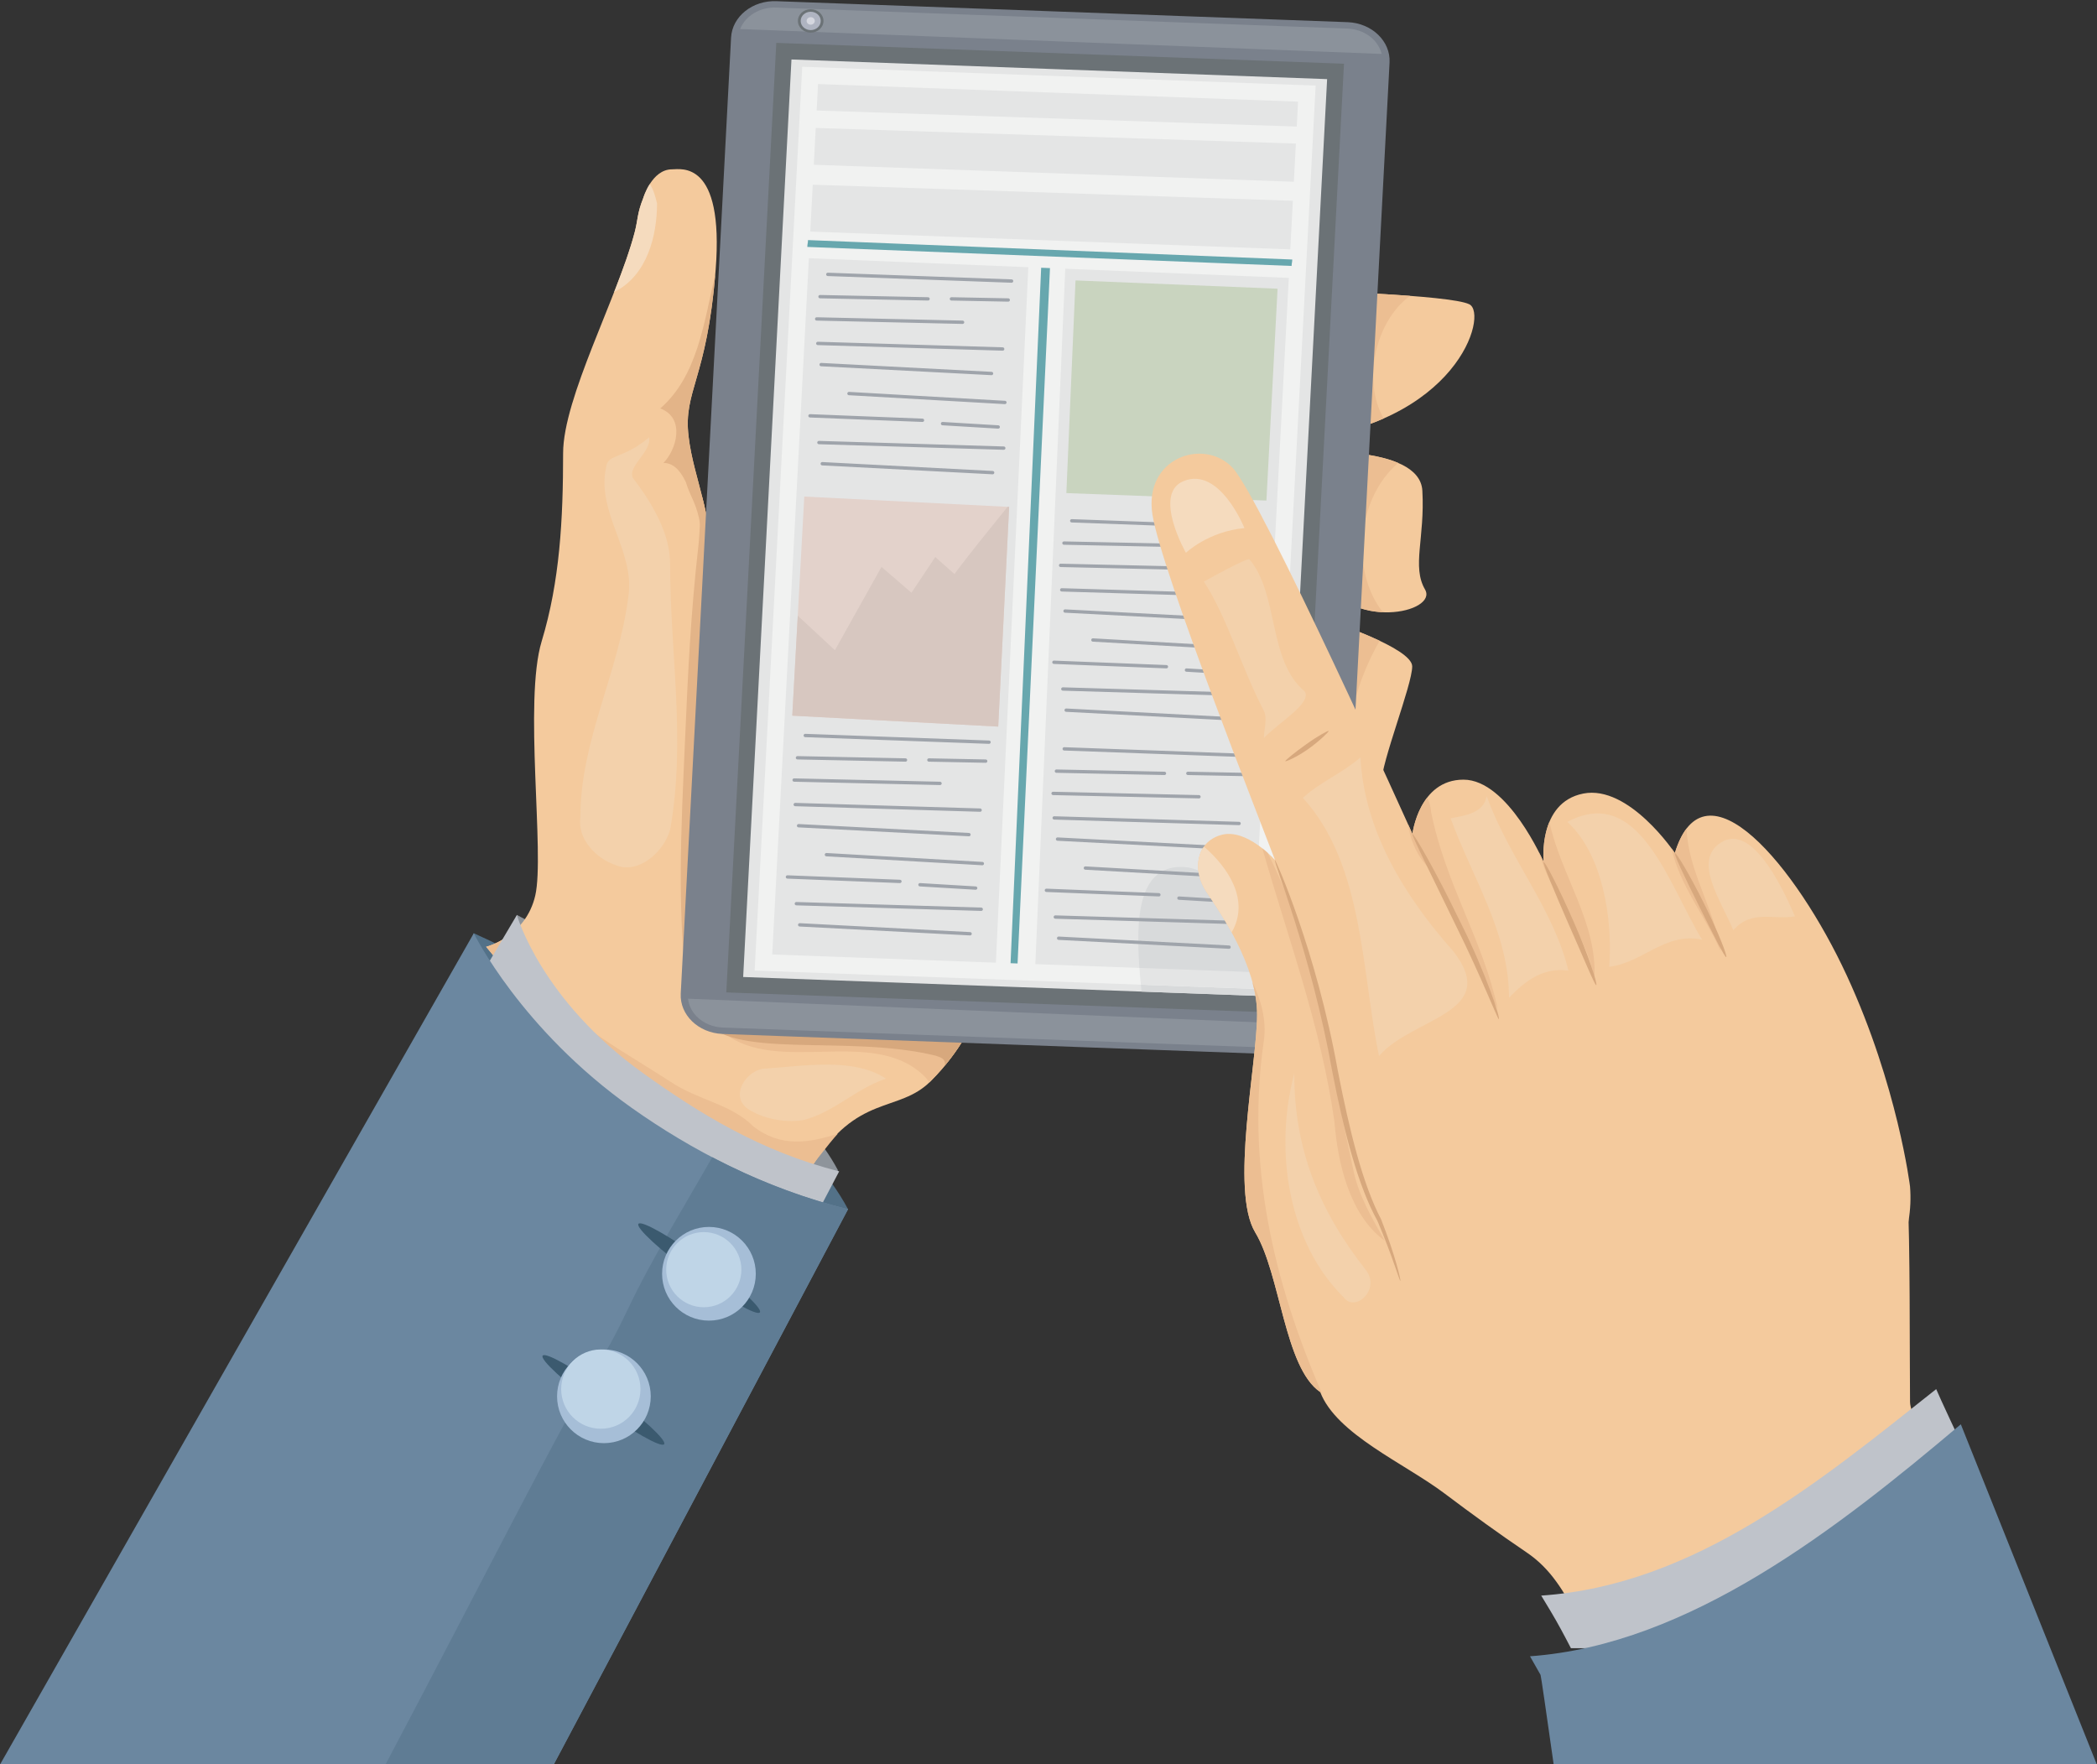 <?xml version="1.0" encoding="UTF-8"?><svg xmlns="http://www.w3.org/2000/svg" xmlns:xlink="http://www.w3.org/1999/xlink" height="462.9" preserveAspectRatio="xMidYMid meet" version="1.0" viewBox="0.0 -0.3 550.2 462.9" width="550.2" zoomAndPan="magnify"><rect x="0.0" y="-0.3" width="550.2" height="462.9" fill="#333333" stroke="none"/><defs><clipPath id="a"><path d="M 3 239 L 221 239 L 221 462.672 L 3 462.672 Z M 3 239"/></clipPath><clipPath id="b"><path d="M 0 244 L 223 244 L 223 462.672 L 0 462.672 Z M 0 244"/></clipPath><clipPath id="c"><path d="M 101 303 L 223 303 L 223 462.672 L 101 462.672 Z M 101 303"/></clipPath><clipPath id="d"><path d="M 401 373 L 550.172 373 L 550.172 462.672 L 401 462.672 Z M 401 373"/></clipPath></defs><g><g><path d="M 124.316 244.562 C 124.316 244.562 202.516 279.316 222.504 316.969 C 222.504 316.969 201.359 328.555 151.832 313.781 C 102.305 299.012 124.316 244.562 124.316 244.562" fill="#537188"/></g><g><path d="M 135.621 239.762 C 135.621 239.762 202.645 274.305 219.902 306.82 C 219.902 306.82 201.641 316.824 158.867 304.066 C 116.09 291.312 135.621 239.762 135.621 239.762" fill="#8e949b"/></g><g><path d="M 342.223 75.965 C 342.223 75.965 380.477 77.016 385.52 79.539 C 390.566 82.059 382.367 111.277 339.488 115.27 L 342.223 75.965" fill="#f4ca9d"/></g><g><path d="M 369.949 77.324 C 357.441 76.383 342.223 75.965 342.223 75.965 L 339.488 115.27 C 348.957 114.387 356.734 112.273 363.051 109.492 C 357.445 99.914 360.68 84.141 369.949 77.324" fill="#ecbe92"/></g><g><path d="M 342.223 75.965 L 339.488 115.27 C 346.703 114.598 352.926 113.211 358.277 111.355 L 360.199 76.707 C 350.699 76.199 342.223 75.965 342.223 75.965" fill="#d7a87d"/></g><g><path d="M 340.68 118.352 C 340.68 118.352 372.488 115.973 373.191 128.441 C 373.891 140.914 370.387 148.34 373.891 154.363 C 377.395 160.391 354.555 165.574 346.145 150.582 C 337.738 135.59 340.68 118.352 340.68 118.352" fill="#f4ca9d"/></g><g><path d="M 366.859 121.172 C 357.398 117.105 340.68 118.352 340.68 118.352 C 340.68 118.352 337.738 135.59 346.145 150.582 C 349.992 157.438 356.852 160.066 362.836 160.336 C 354.234 149.477 356.066 130.332 366.859 121.172" fill="#ecbe92"/></g><g><path d="M 340.68 118.352 C 340.68 118.352 337.738 135.59 346.145 150.582 C 348.488 154.758 351.949 157.355 355.645 158.816 L 357.859 118.883 C 349.434 117.699 340.68 118.352 340.68 118.352" fill="#d7a87d"/></g><g><path d="M 348.387 162.492 C 348.387 162.492 370.527 169.637 370.527 174.543 C 370.527 179.449 362.398 199.625 362.398 205.371 C 362.398 211.113 346.566 205.23 345.586 189.676 C 344.602 174.121 348.387 162.492 348.387 162.492" fill="#f4ca9d"/></g><g><path d="M 361.984 167.824 C 355.746 164.871 348.387 162.492 348.387 162.492 C 348.387 162.492 344.602 174.121 345.586 189.676 C 346.309 201.152 355.113 207.355 359.684 207.52 C 349.926 197.207 355.246 179.574 361.984 167.824" fill="#ecbe92"/></g><g><path d="M 348.387 162.492 C 348.387 162.492 344.602 174.121 345.586 189.676 C 346.027 196.66 349.457 201.676 353.105 204.582 L 355.301 164.98 C 351.453 163.484 348.387 162.492 348.387 162.492" fill="#d7a87d"/></g><g><path d="M 345.723 213.918 C 345.723 213.918 355.395 209.434 357.637 213.918 C 359.879 218.402 359.879 230.312 362.121 233.676 C 364.363 237.039 353.055 243.246 345.023 232.559 C 338.262 223.555 343.203 215.109 345.723 213.918" fill="#f4ca9d"/></g><g><path d="M 354.91 212.047 C 351.246 211.359 345.723 213.918 345.723 213.918 C 343.203 215.109 338.262 223.555 345.023 232.559 C 349.234 238.156 354.336 239.117 357.926 238.277 C 355.062 234.91 353.156 230.477 352.309 226.25 C 351.691 221.289 352.449 216.328 354.91 212.047" fill="#ecbe92"/></g><g><path d="M 352.211 220.695 L 352.695 211.965 C 349.367 212.23 345.723 213.918 345.723 213.918 C 343.203 215.109 338.262 223.555 345.023 232.559 C 346.992 235.18 349.156 236.773 351.273 237.648 L 352.109 222.559 C 352.121 221.938 352.156 221.312 352.211 220.695" fill="#d7a87d"/></g><g><path d="M 353.152 217.844 C 348.945 223.727 353.152 231.297 359.035 232.977 C 359.969 233.211 360.898 233.242 361.812 233.121 C 360.09 229.609 359.812 220.551 358.277 215.578 C 356.078 216.297 353.754 216.641 353.152 217.844" fill="#f5dbbe"/></g><g><path d="M 352.441 219.008 C 350.953 221.887 351.254 225.027 352.629 227.637 C 352.512 227.176 352.402 226.711 352.309 226.25 C 352.004 223.809 352.039 221.367 352.441 219.008" fill="#e5c6b2"/></g><g><path d="M 166.523 60.656 C 167.395 57.32 167.148 55.73 168.77 51.676 C 168.77 51.676 170.988 44.129 176.316 44.129 C 178.613 44.129 190.012 41.562 187.77 70.43 C 185.527 99.297 179.254 102.098 180.656 114.148 C 182.059 126.199 187.801 134.887 187.801 160.109 C 187.801 185.332 182.617 259.18 185.562 262.121 C 188.504 265.066 255.344 267.445 255.344 267.445 C 255.344 267.445 252.539 275.016 244.133 283.422 C 235.727 291.828 224.797 286.504 213.023 305.844 C 213.023 305.844 165.875 295.121 127.547 248.109 C 127.547 248.109 137.918 245.59 140.441 234.656 C 142.965 223.727 137.355 183.652 142.121 167.957 C 146.887 152.262 147.746 135.988 147.746 118.613 C 147.746 104.094 162.086 77.629 166.523 60.656" fill="#f4ca9d"/></g><g><path d="M 197.609 295.191 C 191.727 289.309 183.316 288.469 175.754 283.422 C 159.375 272.777 140.613 263.723 134.207 244.617 C 130.867 247.301 127.547 248.109 127.547 248.109 C 165.875 295.121 209.383 310.742 209.383 310.742 C 211.344 307.52 217.965 299.141 219.824 297.152 C 212.363 299.578 204.828 300.863 197.609 295.191" fill="#ecbe92"/></g><g><path d="M 183.246 142.875 C 181.238 160.555 180.508 176.051 179.746 193.66 C 178.734 216.996 177.387 240.227 180.797 263.242 C 180.797 265.34 183.121 264.527 186.316 262.508 C 185.949 262.383 185.691 262.254 185.562 262.121 C 182.617 259.18 187.801 185.332 187.801 160.109 C 187.801 146.172 186.047 137.285 184.242 130.09 C 183.688 133.629 183.648 139.34 183.246 142.875" fill="#e3b488"/></g><g><path d="M 200.973 280.059 C 195.93 280.059 190.887 287.625 196.77 290.988 C 200.973 293.512 206.859 294.352 211.062 293.512 C 219.078 291.324 224.574 285.355 232.465 282.703 C 223.883 277.102 211.082 279.383 200.973 280.059" fill="#f3d1ab"/></g><g><path d="M 255.344 267.445 C 255.344 267.445 188.504 265.066 185.562 262.121 C 184.719 261.277 184.543 254.613 184.719 244.945 C 182.602 255.445 183.625 266.316 190.047 270.812 C 204.34 281.738 228.719 269.129 242.172 281.738 C 242.906 282.398 243.438 283.066 243.812 283.727 C 243.918 283.621 244.027 283.527 244.133 283.422 C 252.539 275.016 255.344 267.445 255.344 267.445" fill="#ecbe92"/></g><g><path d="M 185.562 262.121 C 184.605 261.164 184.508 252.699 184.812 240.855 C 181.738 250.605 179.016 260.816 184.16 266.605 C 191.199 278.164 221.902 270.898 245.535 276.695 C 246.609 277.125 248.168 277.297 247.918 279.266 C 253.398 272.676 255.344 267.445 255.344 267.445 C 255.344 267.445 188.504 265.066 185.562 262.121" fill="#d7a87d"/></g><g><path d="M 166.574 125.777 C 163.484 122.691 171.027 118.59 170.324 114.43 C 163.281 120.406 159.426 118.562 159.008 122.414 C 156.484 134.188 166.574 144.277 164.891 156.047 C 162.371 176.227 152.281 193.883 152.281 214.059 C 151.441 219.941 156.484 224.988 161.527 226.672 C 167.414 229.191 174.141 223.309 175.82 217.422 C 180.023 193.883 175.82 171.18 175.82 147.641 C 175.82 140.07 171.617 132.508 166.574 125.777" fill="#f3d1ab"/></g><g><path d="M 173.23 106.863 C 179.953 109.383 177.434 117.793 174.07 121.156 C 177.434 121.156 179.113 124.52 179.953 126.199 C 181.121 130.16 182.898 131.875 183.738 137.48 C 185.973 147.277 186.508 150.258 187.754 156.348 C 187.219 133.992 181.984 125.578 180.656 114.148 C 179.273 102.262 185.355 99.355 187.676 71.574 C 184.688 84.465 182.969 98.422 173.23 106.863" fill="#e3b488"/></g><g><path d="M 172.391 53.055 C 171.934 51.234 171.473 49.418 170.484 47.996 C 169.309 49.852 168.77 51.676 168.77 51.676 C 167.148 55.73 167.395 57.32 166.523 60.656 C 165.305 65.312 163.344 70.684 161.137 76.324 C 169.945 71.949 172.391 61.297 172.391 53.055" fill="#f5dbbe"/></g><g><path d="M 351.383 266.918 C 351.09 272.484 345.727 276.77 339.406 276.488 L 189.527 270.98 C 183.203 270.699 178.316 265.961 178.609 260.398 L 191.812 9.582 C 192.105 4.016 197.469 -0.27 203.789 0.012 L 353.668 5.52 C 359.992 5.801 364.879 10.539 364.586 16.105 L 351.383 266.918" fill="#7a818c"/></g><g><path d="M 182.789 266.387 C 184.535 268.148 186.961 269.184 189.613 269.301 L 339.496 274.809 C 343.996 275.008 347.977 272.391 349.176 268.73 C 345.176 268.535 184.328 261.914 180.52 261.73 C 180.723 263.441 181.48 265.066 182.789 266.387" fill="#8b929b"/></g><g><path d="M 194.195 7.316 C 198.43 7.508 358.395 13.66 362.52 13.852 C 361.617 10.191 358.02 7.398 353.578 7.199 L 203.699 1.691 C 199.383 1.5 195.559 3.879 194.195 7.316" fill="#8b929b"/></g><g><path d="M 190.566 260.082 C 191.516 260.125 338.59 265.512 339.516 265.551 C 339.602 263.891 352.539 18.086 352.629 16.418 C 351.68 16.379 204.605 10.988 203.68 10.949 C 203.594 12.609 190.656 258.422 190.566 260.082" fill="#6b7276"/></g><g><path d="M 198.16 195.766 C 198.16 195.766 195.383 248.605 194.988 256.039 C 206.129 256.449 237.418 257.598 267.871 258.715 C 297.242 259.789 325.258 260.816 335.535 261.195 C 335.949 253.34 347.777 28.562 348.203 20.461 C 337.395 20.062 307.605 18.969 278.602 17.906 C 243.094 16.605 217.273 15.656 207.66 15.305 C 207.246 23.207 198.16 195.766 198.16 195.766" fill="#e4e5e5"/></g><g><path d="M 335.59 260.105 C 334.34 257.926 333.07 255.715 331.754 253.461 C 325.617 242.941 321.234 227.16 309.836 227.16 C 296.703 227.16 298.145 245.977 299.504 259.871 C 315.773 260.473 329.113 260.961 335.535 261.195 C 335.543 260.988 335.562 260.613 335.59 260.105" fill="#d8dadb"/></g><g><path d="M 201.008 197.277 C 201.008 197.277 198.41 246.547 198.004 254.348 C 206.023 254.641 317.488 258.73 332.711 259.285 C 333.148 250.949 344.742 30.758 345.195 22.156 C 337.266 21.863 226.176 17.789 210.484 17.211 C 210.043 25.605 201.008 197.277 201.008 197.277" fill="#f1f2f1"/></g><g><path d="M 332.914 255.461 C 332.527 254.793 332.148 254.137 331.754 253.461 C 325.617 242.941 321.234 227.16 309.836 227.16 C 297.266 227.16 298.047 244.398 299.328 258.062 C 315.398 258.652 328.227 259.121 332.711 259.285 C 332.738 258.777 332.809 257.465 332.914 255.461" fill="#e4e5e5"/></g><g><path d="M 212.23 67.445 C 209.484 119.613 205.383 197.508 205.383 197.508 C 205.383 197.508 203.012 242.566 202.613 250.129 C 206.438 250.27 233.309 251.254 261.297 252.281 L 269.801 69.809 L 212.23 67.445" fill="#e4e5e5"/></g><g><path d="M 264.773 132.699 L 211.023 129.988 C 210.039 148.676 208.508 175.453 207.875 187.473 L 261.91 190.34 L 264.773 132.699" fill="#e3d2cb"/></g><g><path d="M 264.367 132.68 C 259.695 138.535 254.906 144.273 250.422 150.316 L 245.395 145.848 L 239.145 155.223 L 231.285 148.441 L 219.059 170.293 L 209.316 161.25 C 208.73 171.773 208.191 181.465 207.875 187.473 L 261.91 190.34 L 264.773 132.699 L 264.367 132.68" fill="#d7c7c0"/></g><g><path d="M 273.176 69.949 L 265.148 252.422 C 265.762 252.445 266.375 252.469 266.984 252.488 L 275.488 70.043 L 273.176 69.949" fill="#67a7ae"/></g><g><path d="M 338.148 72.613 L 279.496 70.207 L 271.648 252.66 C 299.047 253.664 324.922 254.613 328.559 254.75 C 328.715 251.781 334.676 138.594 338.148 72.613" fill="#e4e5e5"/></g><g><path d="M 309.836 227.16 C 298.586 227.16 298.031 240.969 298.953 253.66 C 314.426 254.23 326.195 254.66 328.559 254.75 C 328.578 254.355 328.703 252.008 328.91 248.098 C 324.035 238.301 319.414 227.16 309.836 227.16" fill="#d8dadb"/></g><g><path d="M 335.203 75.449 L 282.188 73.277 L 279.785 129.074 L 332.277 131.035 C 333.32 111.258 334.344 91.758 335.203 75.449" fill="#c9d4bf"/></g><g><path d="M 340.578 26.371 C 332.535 26.078 222.438 22.039 214.637 21.75 C 214.59 22.574 214.465 25 214.27 28.691 L 340.238 32.906 C 340.426 29.375 340.543 27.105 340.578 26.371" fill="#e4e5e5"/></g><g><path d="M 340.004 37.367 L 214.027 33.27 C 213.883 36.082 213.711 39.328 213.52 42.926 L 339.477 47.383 C 339.676 43.605 339.852 40.238 340.004 37.367" fill="#e4e5e5"/></g><g><path d="M 213.246 48.164 C 213.043 51.98 212.828 56.094 212.598 60.457 L 338.539 65.129 C 338.781 60.566 339.008 56.301 339.215 52.379 L 213.246 48.164" fill="#e4e5e5"/></g><g><path d="M 339.059 67.793 L 212.004 62.691 C 211.941 63.859 211.883 63.293 211.816 64.488 L 338.879 69.477 C 338.941 68.316 339 68.922 339.059 67.793" fill="#67a7ae"/></g><g><path d="M 216.062 5.191 C 216.062 6.891 214.562 8.266 212.711 8.266 C 210.855 8.266 209.355 6.891 209.355 5.191 C 209.355 3.492 210.855 2.117 212.711 2.117 C 214.562 2.117 216.062 3.492 216.062 5.191" fill="#6b7276"/></g><g><path d="M 215.34 5.191 C 215.34 6.523 214.16 7.602 212.711 7.602 C 211.258 7.602 210.078 6.523 210.078 5.191 C 210.078 3.859 211.258 2.781 212.711 2.781 C 214.16 2.781 215.34 3.859 215.34 5.191" fill="#afb4c1"/></g><g><path d="M 213.781 5.191 C 213.781 5.734 213.301 6.176 212.711 6.176 C 212.117 6.176 211.637 5.734 211.637 5.191 C 211.637 4.648 212.117 4.207 212.711 4.207 C 213.301 4.207 213.781 4.648 213.781 5.191" fill="#d5d7df"/></g><g><path d="M 501.145 367.5 C 501.016 353.219 501.203 326.535 500.496 312.371 C 499.598 294.305 493.008 271.961 470.113 275.316 C 450.324 278.223 433.617 296.812 422.52 312.559 C 417.859 319.168 413.871 327.578 407.512 332.566 C 401.191 337.531 381.852 338.188 379.031 343.91 L 346.395 364.938 C 350.641 376.02 368.516 383.633 379.031 391.562 C 386.246 397 393.418 402.199 400.484 406.973 C 407.047 411.402 410.16 417.145 414.273 424.445 C 415.93 427.383 417.434 430.41 418.906 433.445 L 508.941 433.445 L 508.941 384.598 C 504.305 376.551 501.172 370.254 501.145 367.5" fill="#f4ca9d"/></g><g clip-path="url(#a)"><path d="M 220.18 307.027 C 199.527 301.855 183.156 291.602 168.852 281.363 C 141.836 262.023 135.621 239.762 135.621 239.762 L 3.668 462.672 L 138.488 462.672 L 220.18 307.027" fill="#bfc3ca"/></g><g clip-path="url(#b)"><path d="M 222.504 316.969 C 200.242 311.453 181.18 301.305 165.766 290.395 C 136.648 269.781 124.316 244.562 124.316 244.562 L 0 462.672 L 145.277 462.672 L 222.504 316.969" fill="#6b87a0"/></g><g clip-path="url(#c)"><path d="M 222.504 316.969 C 209.504 313.746 197.602 308.941 186.871 303.328 C 180.348 314.824 173.359 326.176 167.23 338.098 C 163.988 344.578 161.559 350.254 157.508 356.734 C 148.527 370.875 125.934 415.863 101.137 462.672 L 145.277 462.672 L 222.504 316.969" fill="#5f7c94"/></g><g><path d="M 216.758 71.676 C 216.75 71.914 216.938 72.117 217.18 72.129 L 265.398 73.883 C 265.641 73.891 265.848 73.699 265.855 73.457 C 265.863 73.215 265.676 73.012 265.434 73.004 L 217.215 71.25 C 216.973 71.242 216.766 71.43 216.758 71.676" fill="#9fa4ab"/></g><g><path d="M 214.711 77.523 C 214.707 77.766 214.898 77.969 215.141 77.973 L 243.488 78.555 C 243.73 78.562 243.93 78.367 243.938 78.129 C 243.941 77.887 243.75 77.684 243.508 77.68 L 215.16 77.094 C 214.918 77.09 214.719 77.281 214.711 77.523" fill="#9fa4ab"/></g><g><path d="M 249.195 78.109 C 249.191 78.352 249.383 78.551 249.625 78.555 L 264.531 78.848 C 264.773 78.855 264.973 78.66 264.977 78.418 C 264.98 78.176 264.789 77.977 264.547 77.973 L 249.645 77.68 C 249.402 77.676 249.199 77.867 249.195 78.109" fill="#9fa4ab"/></g><g><path d="M 213.836 83.367 C 213.828 83.609 214.02 83.812 214.266 83.816 L 252.547 84.691 C 252.789 84.699 252.992 84.508 252.996 84.266 C 253 84.023 252.809 83.82 252.566 83.816 L 214.285 82.941 C 214.039 82.934 213.84 83.125 213.836 83.367" fill="#9fa4ab"/></g><g><path d="M 214.129 89.797 C 214.121 90.035 214.312 90.238 214.555 90.246 L 263.062 91.707 C 263.309 91.715 263.512 91.523 263.516 91.281 C 263.523 91.039 263.332 90.84 263.094 90.828 L 214.578 89.367 C 214.34 89.363 214.137 89.551 214.129 89.797" fill="#9fa4ab"/></g><g><path d="M 215.004 95.34 C 214.992 95.578 215.18 95.785 215.422 95.801 L 260.133 98.137 C 260.375 98.148 260.582 97.965 260.594 97.723 C 260.605 97.48 260.422 97.273 260.18 97.262 L 215.465 94.922 C 215.223 94.91 215.02 95.098 215.004 95.34" fill="#9fa4ab"/></g><g><path d="M 214.422 115.805 C 214.414 116.047 214.605 116.246 214.848 116.254 L 263.355 117.715 C 263.598 117.723 263.801 117.531 263.809 117.289 C 263.816 117.051 263.625 116.848 263.383 116.84 L 214.871 115.379 C 214.629 115.371 214.43 115.562 214.422 115.805" fill="#9fa4ab"/></g><g><path d="M 215.297 121.348 C 215.285 121.59 215.473 121.797 215.715 121.809 L 260.426 124.145 C 260.668 124.156 260.871 123.973 260.887 123.73 C 260.898 123.488 260.715 123.281 260.469 123.27 L 215.758 120.93 C 215.516 120.918 215.312 121.105 215.297 121.348" fill="#9fa4ab"/></g><g><path d="M 222.312 102.934 C 222.297 103.176 222.48 103.383 222.727 103.395 L 263.641 105.734 C 263.879 105.746 264.086 105.562 264.102 105.32 C 264.113 105.078 263.93 104.871 263.688 104.859 L 222.773 102.52 C 222.531 102.508 222.324 102.691 222.312 102.934" fill="#9fa4ab"/></g><g><path d="M 212.082 108.785 C 212.074 109.027 212.262 109.23 212.504 109.242 L 242.02 110.41 C 242.262 110.422 242.465 110.23 242.477 109.988 C 242.484 109.746 242.297 109.543 242.055 109.535 L 212.539 108.363 C 212.297 108.355 212.094 108.543 212.082 108.785" fill="#9fa4ab"/></g><g><path d="M 246.859 110.824 C 246.844 111.062 247.027 111.273 247.27 111.285 L 261.883 112.164 C 262.125 112.176 262.332 111.992 262.348 111.754 C 262.359 111.512 262.18 111.301 261.934 111.289 L 247.324 110.41 C 247.082 110.398 246.875 110.582 246.859 110.824" fill="#9fa4ab"/></g><g><path d="M 210.84 192.66 C 210.832 192.902 211.02 193.105 211.262 193.113 L 259.48 194.867 C 259.723 194.879 259.93 194.688 259.938 194.445 C 259.945 194.203 259.758 194 259.516 193.992 L 211.297 192.238 C 211.051 192.23 210.852 192.418 210.84 192.66" fill="#9fa4ab"/></g><g><path d="M 208.797 198.512 C 208.789 198.754 208.98 198.953 209.223 198.961 L 237.57 199.543 C 237.812 199.551 238.016 199.355 238.02 199.113 C 238.023 198.871 237.832 198.672 237.59 198.664 L 209.242 198.082 C 209 198.078 208.801 198.27 208.797 198.512" fill="#9fa4ab"/></g><g><path d="M 243.277 199.098 C 243.273 199.34 243.469 199.539 243.711 199.543 L 258.613 199.836 C 258.855 199.84 259.055 199.648 259.059 199.406 C 259.062 199.164 258.871 198.965 258.629 198.961 L 243.727 198.664 C 243.484 198.66 243.285 198.855 243.277 199.098" fill="#9fa4ab"/></g><g><path d="M 207.918 204.355 C 207.91 204.598 208.105 204.797 208.348 204.805 L 246.629 205.68 C 246.871 205.688 247.074 205.492 247.078 205.254 C 247.086 205.012 246.891 204.812 246.648 204.805 L 208.367 203.926 C 208.125 203.922 207.922 204.113 207.918 204.355" fill="#9fa4ab"/></g><g><path d="M 208.211 210.781 C 208.203 211.023 208.395 211.227 208.637 211.23 L 257.145 212.691 C 257.391 212.699 257.594 212.512 257.598 212.27 C 257.605 212.027 257.414 211.824 257.176 211.816 L 208.66 210.355 C 208.422 210.352 208.219 210.539 208.211 210.781" fill="#9fa4ab"/></g><g><path d="M 209.09 216.324 C 209.074 216.566 209.262 216.773 209.504 216.785 L 254.215 219.121 C 254.457 219.137 254.664 218.949 254.676 218.707 C 254.688 218.469 254.504 218.262 254.262 218.246 L 209.547 215.906 C 209.309 215.898 209.102 216.082 209.09 216.324" fill="#9fa4ab"/></g><g><path d="M 208.504 236.789 C 208.496 237.031 208.688 237.234 208.93 237.242 L 257.438 238.703 C 257.68 238.711 257.883 238.52 257.891 238.277 C 257.898 238.035 257.707 237.836 257.465 237.824 L 208.953 236.363 C 208.711 236.355 208.512 236.551 208.504 236.789" fill="#9fa4ab"/></g><g><path d="M 209.379 242.336 C 209.367 242.574 209.555 242.781 209.797 242.797 L 254.508 245.133 C 254.75 245.145 254.953 244.961 254.969 244.719 C 254.98 244.477 254.797 244.27 254.551 244.258 L 209.84 241.918 C 209.598 241.906 209.391 242.094 209.379 242.336" fill="#9fa4ab"/></g><g><path d="M 216.395 223.922 C 216.379 224.16 216.562 224.367 216.805 224.383 L 257.719 226.723 C 257.961 226.734 258.168 226.551 258.184 226.309 C 258.195 226.066 258.012 225.859 257.77 225.848 L 216.855 223.508 C 216.613 223.492 216.406 223.68 216.395 223.922" fill="#9fa4ab"/></g><g><path d="M 206.164 229.773 C 206.156 230.016 206.344 230.219 206.586 230.227 L 236.102 231.398 C 236.344 231.406 236.547 231.219 236.559 230.977 C 236.566 230.734 236.379 230.531 236.137 230.523 L 206.621 229.355 C 206.379 229.344 206.176 229.531 206.164 229.773" fill="#9fa4ab"/></g><g><path d="M 240.941 231.809 C 240.926 232.051 241.109 232.258 241.352 232.273 L 255.965 233.148 C 256.207 233.164 256.414 232.98 256.43 232.738 C 256.441 232.496 256.258 232.289 256.016 232.273 L 241.406 231.398 C 241.164 231.383 240.957 231.566 240.941 231.809" fill="#9fa4ab"/></g><g><path d="M 280.758 136.332 C 280.75 136.574 280.938 136.777 281.18 136.785 L 329.402 138.539 C 329.645 138.547 329.848 138.359 329.855 138.117 C 329.863 137.875 329.676 137.672 329.434 137.664 L 281.215 135.91 C 280.973 135.898 280.77 136.09 280.758 136.332" fill="#9fa4ab"/></g><g><path d="M 278.715 142.184 C 278.707 142.426 278.898 142.625 279.141 142.629 L 307.488 143.215 C 307.73 143.219 307.93 143.027 307.938 142.785 C 307.941 142.543 307.75 142.344 307.508 142.34 L 279.16 141.754 C 278.918 141.75 278.719 141.941 278.715 142.184" fill="#9fa4ab"/></g><g><path d="M 313.195 142.766 C 313.191 143.008 313.387 143.211 313.625 143.215 L 328.531 143.508 C 328.773 143.512 328.973 143.32 328.977 143.078 C 328.984 142.836 328.789 142.633 328.547 142.629 L 313.645 142.34 C 313.402 142.332 313.203 142.523 313.195 142.766" fill="#9fa4ab"/></g><g><path d="M 277.836 148.027 C 277.828 148.27 278.02 148.469 278.266 148.477 L 316.547 149.352 C 316.789 149.355 316.992 149.164 316.996 148.922 C 317.004 148.68 316.809 148.48 316.57 148.477 L 278.285 147.598 C 278.043 147.594 277.844 147.785 277.836 148.027" fill="#9fa4ab"/></g><g><path d="M 278.129 154.453 C 278.121 154.695 278.312 154.898 278.555 154.902 L 327.066 156.363 C 327.309 156.371 327.512 156.184 327.52 155.941 C 327.523 155.699 327.332 155.496 327.094 155.488 L 278.578 154.027 C 278.34 154.02 278.137 154.211 278.129 154.453" fill="#9fa4ab"/></g><g><path d="M 279.008 159.996 C 278.992 160.238 279.18 160.441 279.422 160.457 L 324.133 162.793 C 324.375 162.805 324.578 162.621 324.594 162.379 C 324.605 162.137 324.422 161.93 324.18 161.918 L 279.465 159.582 C 279.227 159.566 279.02 159.754 279.008 159.996" fill="#9fa4ab"/></g><g><path d="M 278.422 180.461 C 278.414 180.703 278.605 180.906 278.848 180.914 L 327.359 182.375 C 327.602 182.383 327.801 182.191 327.809 181.949 C 327.816 181.707 327.625 181.504 327.383 181.496 L 278.871 180.035 C 278.633 180.027 278.43 180.219 278.422 180.461" fill="#9fa4ab"/></g><g><path d="M 279.297 186.004 C 279.285 186.246 279.473 186.453 279.715 186.465 L 324.426 188.805 C 324.668 188.816 324.871 188.629 324.887 188.387 C 324.898 188.145 324.715 187.941 324.473 187.926 L 279.758 185.59 C 279.516 185.578 279.312 185.762 279.297 186.004" fill="#9fa4ab"/></g><g><path d="M 286.312 167.59 C 286.297 167.832 286.48 168.039 286.727 168.055 L 327.641 170.391 C 327.879 170.406 328.086 170.223 328.102 169.98 C 328.113 169.738 327.93 169.531 327.688 169.516 L 286.773 167.18 C 286.531 167.164 286.324 167.352 286.312 167.59" fill="#9fa4ab"/></g><g><path d="M 276.082 173.445 C 276.07 173.688 276.262 173.891 276.504 173.898 L 306.02 175.066 C 306.262 175.078 306.465 174.891 306.477 174.648 C 306.484 174.406 306.297 174.203 306.055 174.191 L 276.539 173.023 C 276.297 173.012 276.094 173.203 276.082 173.445" fill="#9fa4ab"/></g><g><path d="M 310.859 175.48 C 310.848 175.723 311.031 175.93 311.273 175.945 L 325.883 176.82 C 326.125 176.836 326.332 176.652 326.348 176.41 C 326.359 176.168 326.18 175.961 325.938 175.945 L 311.324 175.07 C 311.082 175.055 310.875 175.238 310.859 175.48" fill="#9fa4ab"/></g><g><path d="M 278.785 196.164 C 278.777 196.41 278.969 196.613 279.211 196.621 L 327.43 198.375 C 327.668 198.383 327.871 198.195 327.883 197.953 C 327.891 197.711 327.703 197.508 327.461 197.5 L 279.238 195.746 C 278.996 195.734 278.797 195.926 278.785 196.164" fill="#9fa4ab"/></g><g><path d="M 276.738 202.02 C 276.734 202.262 276.93 202.461 277.168 202.465 L 305.516 203.051 C 305.758 203.055 305.961 202.863 305.965 202.621 C 305.969 202.379 305.777 202.18 305.535 202.176 L 277.188 201.59 C 276.945 201.586 276.746 201.773 276.738 202.02" fill="#9fa4ab"/></g><g><path d="M 311.223 202.605 C 311.219 202.848 311.414 203.047 311.656 203.051 L 326.559 203.344 C 326.801 203.348 327 203.156 327.004 202.91 C 327.012 202.672 326.82 202.473 326.574 202.465 L 311.672 202.176 C 311.43 202.172 311.23 202.359 311.223 202.605" fill="#9fa4ab"/></g><g><path d="M 275.863 207.863 C 275.855 208.105 276.051 208.305 276.293 208.312 L 314.574 209.188 C 314.816 209.191 315.02 209.004 315.023 208.758 C 315.027 208.52 314.836 208.316 314.598 208.312 L 276.312 207.434 C 276.07 207.43 275.867 207.617 275.863 207.863" fill="#9fa4ab"/></g><g><path d="M 276.156 214.289 C 276.148 214.531 276.34 214.73 276.578 214.738 L 325.094 216.199 C 325.336 216.211 325.539 216.02 325.543 215.773 C 325.551 215.531 325.363 215.332 325.121 215.324 L 276.605 213.863 C 276.363 213.855 276.164 214.047 276.156 214.289" fill="#9fa4ab"/></g><g><path d="M 277.031 219.832 C 277.02 220.074 277.207 220.277 277.449 220.293 L 322.16 222.629 C 322.402 222.645 322.609 222.457 322.621 222.215 C 322.633 221.973 322.449 221.77 322.203 221.754 L 277.492 219.414 C 277.254 219.402 277.047 219.59 277.031 219.832" fill="#9fa4ab"/></g><g><path d="M 276.449 240.301 C 276.441 240.539 276.633 240.738 276.871 240.75 L 325.387 242.211 C 325.625 242.219 325.828 242.027 325.836 241.785 C 325.844 241.543 325.656 241.34 325.414 241.336 L 276.898 239.871 C 276.656 239.863 276.457 240.059 276.449 240.301" fill="#9fa4ab"/></g><g><path d="M 277.324 245.84 C 277.312 246.082 277.496 246.289 277.738 246.301 L 322.453 248.641 C 322.695 248.652 322.902 248.465 322.914 248.227 C 322.926 247.98 322.742 247.773 322.496 247.766 L 277.785 245.426 C 277.543 245.41 277.34 245.602 277.324 245.84" fill="#9fa4ab"/></g><g><path d="M 284.34 227.43 C 284.324 227.672 284.512 227.879 284.754 227.891 L 325.664 230.227 C 325.906 230.242 326.113 230.059 326.129 229.816 C 326.145 229.574 325.957 229.367 325.715 229.355 L 284.801 227.016 C 284.562 227 284.355 227.188 284.34 227.43" fill="#9fa4ab"/></g><g><path d="M 274.109 233.277 C 274.102 233.523 274.289 233.727 274.531 233.734 L 304.047 234.902 C 304.289 234.914 304.492 234.727 304.504 234.484 C 304.512 234.238 304.324 234.035 304.082 234.027 L 274.566 232.859 C 274.32 232.852 274.117 233.035 274.109 233.277" fill="#9fa4ab"/></g><g><path d="M 308.887 235.316 C 308.871 235.559 309.059 235.766 309.301 235.781 L 323.91 236.656 C 324.152 236.672 324.359 236.488 324.375 236.246 C 324.391 236.004 324.203 235.797 323.965 235.781 L 309.352 234.906 C 309.109 234.891 308.902 235.074 308.887 235.316" fill="#9fa4ab"/></g><g><path d="M 501.145 311.012 C 501.145 311.012 497.898 284.559 484.586 255.73 C 471.27 226.902 447.234 198.074 439.441 223.512 C 439.441 223.512 427.426 205.535 415.406 207.91 C 403.391 210.281 405.016 225.887 405.016 225.887 C 405.016 225.887 395.676 204.262 383.984 204.262 C 372.289 204.262 370.59 218.508 370.59 218.508 C 370.59 218.508 330.887 130.242 323.336 122.359 C 315.781 114.473 299.953 119.816 302.387 134.824 C 304.824 149.832 330.887 215.711 334.539 225.375 C 334.539 225.375 327.07 216.898 320.41 218.766 C 313.754 220.629 312.781 228.09 316.516 233.688 C 320.25 239.281 329.832 253.02 329.832 265.906 C 329.832 278.793 322.688 312.031 329.344 323.055 C 336.004 334.074 336.977 358.492 346.395 364.938 C 355.812 371.383 397.219 388.34 439.117 373.418 C 481.012 358.492 503.098 335.09 501.145 311.012" fill="#f4ca9d"/></g><g><path d="M 339.59 281.277 C 334.117 301.996 338.227 326 352.566 340.094 C 355.488 344.164 362.309 338.059 358.41 332.973 C 346.227 317.523 339.508 301.25 339.59 281.277" fill="#f3d1ab"/></g><g><path d="M 380.602 214.41 C 386.473 230.383 395.922 244.461 395.922 261.496 C 399.82 257.43 404.691 253.355 411.508 254.375 C 407.613 238.098 395.922 224.867 390.074 208.59 C 389.199 213.16 384.395 213.625 380.602 214.41" fill="#f3d1ab"/></g><g><path d="M 411.234 215.348 C 420.402 223.723 423.18 240.461 422.227 253.355 C 430.996 252.34 436.844 244.199 446.59 246.234 C 437.922 232.164 430.203 205.215 411.234 215.348" fill="#f3d1ab"/></g><g><path d="M 451.461 220.801 C 444.121 225.59 451.457 235.777 454.781 243.75 C 459.57 238.281 465.254 241.117 470.945 240.133 C 467.047 230.977 459.254 215.711 451.461 220.801" fill="#f3d1ab"/></g><g><path d="M 356.949 198.414 C 352.023 202.699 346.406 204.828 341.848 209.043 C 357.832 226.578 357.176 254.441 361.82 276.762 C 370.59 266.586 393.973 265.566 381.309 249.285 C 368.641 235.043 357.922 217.746 356.949 198.414" fill="#f3d1ab"/></g><g><path d="M 327.801 146.438 C 327.074 146.059 315.867 152.289 315.867 152.289 C 321.871 161.445 325.77 175.012 331.613 186.203 C 332.59 188.238 331.613 191.289 331.613 193.328 C 335.516 189.258 344.281 184.172 342.336 181.117 C 332.59 172.98 335.598 155.598 327.801 146.438" fill="#f3d1ab"/></g><g><path d="M 363.324 325.234 C 359.934 319.215 356.328 313.215 355 306.266 C 348.492 277.141 345.523 248.945 332.57 223.438 C 332.172 223.078 331.711 222.691 331.215 222.297 C 337.887 245.758 346.516 268.594 350.129 294.055 C 350.98 304.742 354.07 318.547 363.324 325.234" fill="#ecbe92"/></g><g><path d="M 331.613 272.691 C 332.328 267.461 330.941 262.23 328.609 257.402 C 329.367 260.215 329.832 263.078 329.832 265.906 C 329.832 278.793 322.688 312.031 329.344 323.055 C 336.004 334.074 336.977 358.492 346.395 364.938 C 346.52 365.023 346.672 365.117 346.809 365.207 C 334.023 335.656 326.91 305.121 331.613 272.691" fill="#ecbe92"/></g><g><path d="M 406.527 215.34 C 404.438 220.324 405.016 225.887 405.016 225.887 C 405.016 225.887 404.586 224.891 403.801 223.34 C 406.898 234.703 415.922 243.828 418.328 256.41 C 419.156 241.766 409.508 229.312 406.527 215.34" fill="#ecbe92"/></g><g><path d="M 442.535 217.051 C 441.336 218.605 440.289 220.734 439.441 223.512 C 439.441 223.512 439.129 223.047 438.559 222.281 C 440.77 232.184 447.434 240.047 451.461 249.285 C 449.969 238.402 442.797 228.109 442.535 217.051" fill="#ecbe92"/></g><g><path d="M 333.766 224.57 C 333.703 224.508 333.648 224.449 333.578 224.379 C 333.621 224.488 333.66 224.602 333.703 224.715 L 333.766 224.57" fill="#f4ca9d"/></g><g><path d="M 393 264.551 C 389.102 246.234 379.359 231.988 375.461 212.66 C 375.461 211.531 375.062 210.266 374.461 208.969 C 371.238 213.117 370.59 218.508 370.59 218.508 C 370.59 218.508 370.191 217.621 369.473 216.039 C 369.941 219.535 371.215 222.887 373.512 225.887 C 383.254 237.078 386.18 251.32 393 264.551" fill="#ecbe92"/></g><g><path d="M 315.883 221.828 C 313.602 225.016 313.922 229.797 316.516 233.688 C 318.078 236.031 320.668 239.805 323.148 244.344 C 327.953 236.066 322.457 227.492 315.883 221.828" fill="#f5dbbe"/></g><g><path d="M 367.422 335.773 C 367.203 335.844 365.457 329.602 361.414 320.039 C 356.34 310.953 352.613 296.598 349.586 280.996 C 343.961 249.504 333.934 225.59 334.539 225.375 C 334.668 225.227 345.363 249.062 351.016 280.672 C 354.094 296.395 357.484 310.289 362.363 319.613 C 366.195 329.355 367.594 335.727 367.422 335.773" fill="#d7a87d"/></g><g><path d="M 393.242 267.094 C 392.973 267.168 388.652 256.004 382.078 242.738 C 375.652 229.418 370.227 218.723 370.59 218.508 C 370.93 218.309 376.938 228.691 383.383 242.055 C 389.973 255.348 393.754 266.934 393.242 267.094" fill="#d7a87d"/></g><g><path d="M 418.816 258.188 C 418.473 258.309 415.504 251.062 411.574 242.203 C 407.703 233.324 404.648 226.07 405.016 225.887 C 405.371 225.699 409.023 232.664 412.906 241.57 C 416.848 250.453 419.238 258.043 418.816 258.188" fill="#d7a87d"/></g><g><path d="M 348.621 191.492 C 348.684 191.656 346.414 193.957 343.293 196.199 C 340.16 198.418 337.297 199.594 337.211 199.422 C 337.129 199.258 339.555 197.223 342.695 195 C 345.828 192.746 348.547 191.297 348.621 191.492" fill="#d7a87d"/></g><g><path d="M 452.922 250.812 C 452.555 250.98 449.523 244.895 445.766 237.391 C 442.027 229.871 439.09 223.719 439.441 223.512 C 439.789 223.301 443.309 229.145 447.059 236.684 C 450.832 244.219 453.289 250.641 452.922 250.812" fill="#d7a87d"/></g><g><path d="M 311.156 144.742 C 311.156 144.742 317 139.148 326.504 138.258 C 326.504 138.258 320.039 122.039 310.547 125.922 C 302.34 129.277 311.156 144.742 311.156 144.742" fill="#f5dbbe"/></g><g><path d="M 199.379 344.035 C 198.645 345.051 190.91 340.668 182.105 334.254 C 173.305 327.836 166.766 321.816 167.504 320.805 C 168.238 319.797 175.973 324.18 184.773 330.594 C 193.578 337.008 200.117 343.027 199.379 344.035" fill="#3b5a6f"/></g><g><path d="M 174.258 378.617 C 173.52 379.629 165.785 375.246 156.98 368.832 C 148.18 362.414 141.641 356.395 142.379 355.387 C 143.113 354.375 150.848 358.758 159.648 365.172 C 168.453 371.59 174.992 377.609 174.258 378.617" fill="#3b5a6f"/></g><g><path d="M 198.301 333.906 C 198.301 340.695 192.797 346.199 186.008 346.199 C 179.219 346.199 173.715 340.695 173.715 333.906 C 173.715 327.117 179.219 321.613 186.008 321.613 C 192.797 321.613 198.301 327.117 198.301 333.906" fill="#a6bed7"/></g><g><path d="M 194.516 332.824 C 194.516 338.273 190.102 342.688 184.656 342.688 C 179.211 342.688 174.797 338.273 174.797 332.824 C 174.797 327.383 179.211 322.969 184.656 322.969 C 190.102 322.969 194.516 327.383 194.516 332.824" fill="#bfd5e7"/></g><g><path d="M 170.742 366.055 C 170.742 372.844 165.238 378.348 158.453 378.348 C 151.66 378.348 146.16 372.844 146.16 366.055 C 146.16 359.27 151.66 353.766 158.453 353.766 C 165.238 353.766 170.742 359.27 170.742 366.055" fill="#a6bed7"/></g><g><path d="M 168.043 364.164 C 168.043 369.91 163.387 374.566 157.641 374.566 C 151.895 374.566 147.238 369.91 147.238 364.164 C 147.238 358.422 151.895 353.766 157.641 353.766 C 163.387 353.766 168.043 358.422 168.043 364.164" fill="#bfd5e7"/></g><g><path d="M 508.008 364.168 C 477.359 388.453 444.66 415.609 404.375 418.344 C 405.176 419.645 405.977 420.988 406.82 422.395 C 408.73 425.578 410.469 428.855 412.172 432.148 L 510.242 432.148 L 515.68 380.656 C 514.734 378.836 508.539 365.543 508.008 364.168" fill="#bfc3ca"/></g><g clip-path="url(#d)"><path d="M 514.469 373.395 C 482.207 400.625 443.336 431.234 401.434 434.266 C 402.336 435.832 403.246 437.457 404.199 439.148 C 404.309 439.344 405.645 448.535 407.648 462.672 L 550.164 462.672 L 514.469 373.395" fill="#6b87a0"/></g></g></svg>